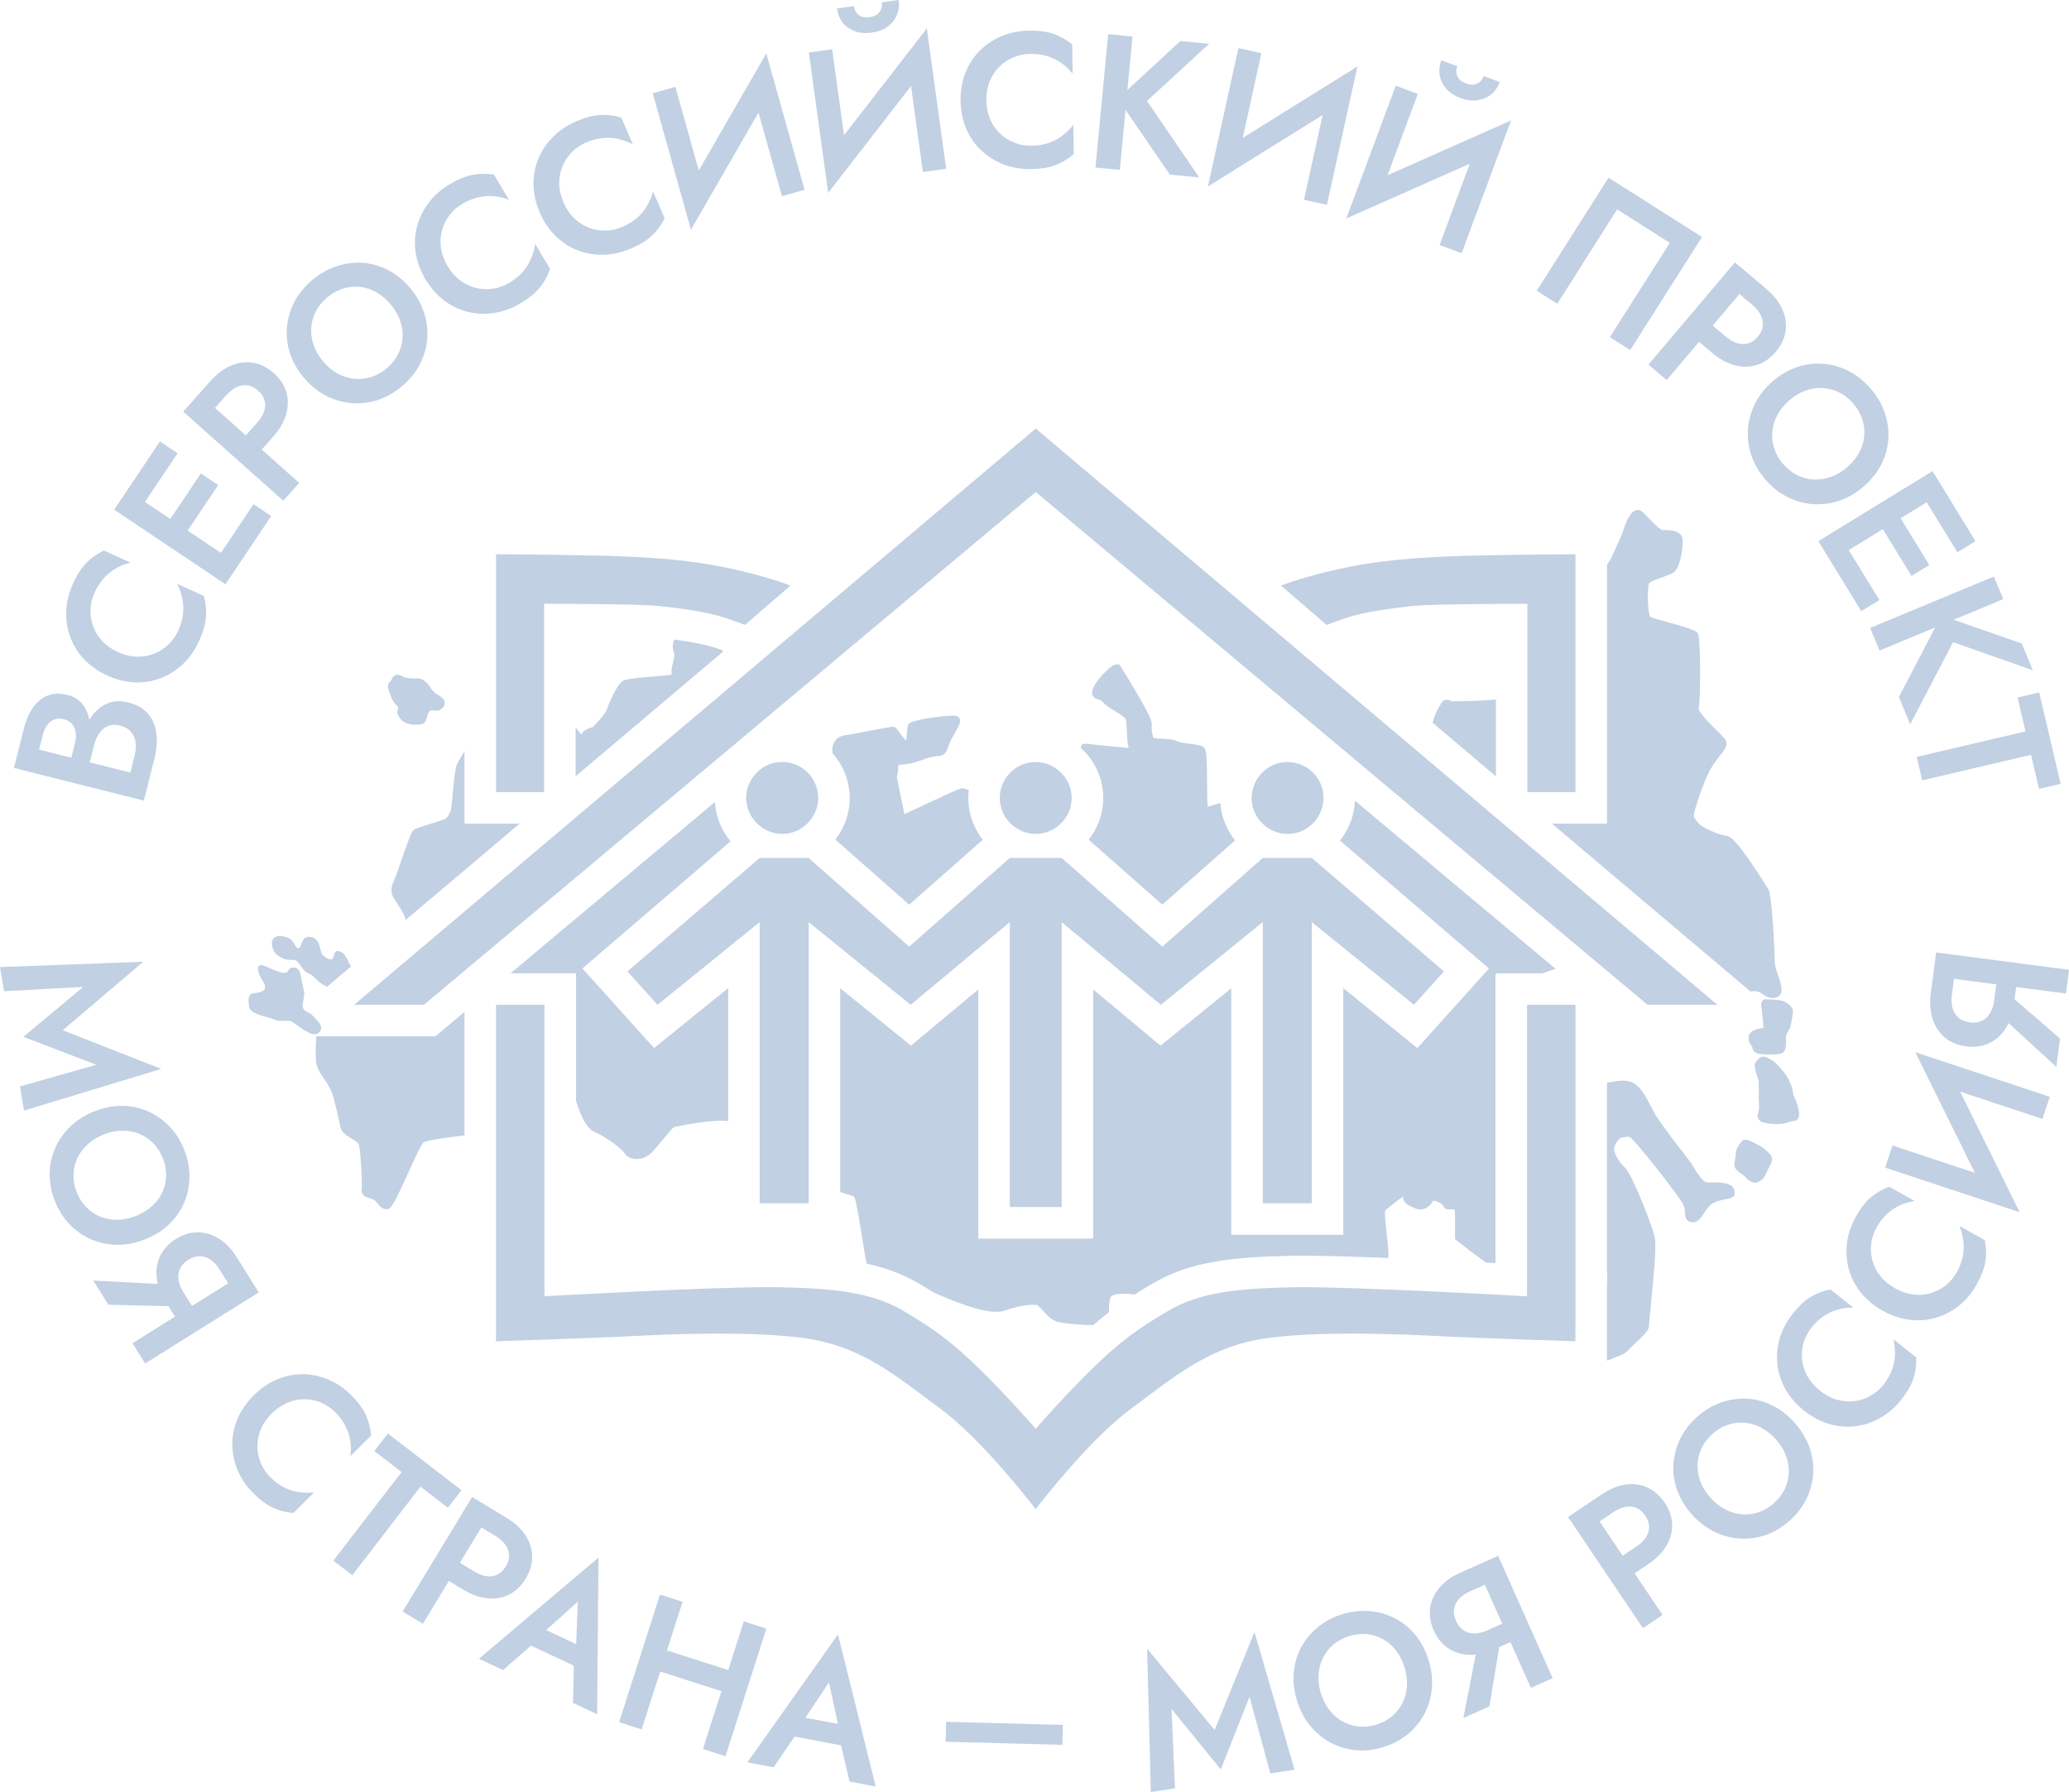 <?xml version="1.0" encoding="UTF-8"?><svg id="Layer_1" xmlns="http://www.w3.org/2000/svg" viewBox="0 0 923.77 800"><defs><style>.cls-1{fill:#c1d0e3;}</style></defs><path class="cls-1" d="M116.45,638.07c1.04-2.5,2.68-4.87,4.87-7.06,2.2-2.18,4.58-3.82,7.08-4.85,2.44-1.01,4.93-1.51,7.41-1.51h.22c2.56,.03,5.04,.55,7.37,1.52,2.34,.99,4.46,2.43,6.3,4.27,1.94,1.94,3.45,3.98,4.5,6.05,1.05,2.08,1.77,4.2,2.12,6.31,.35,2.1,.43,4.22,.22,6.29l-.1,.98,9.24-9.21v-.16c-.27-3.15-1.05-6.18-2.33-8.99-1.28-2.81-3.47-5.79-6.51-8.85-3.05-3.06-6.46-5.4-10.14-6.96-3.68-1.56-7.52-2.38-11.4-2.43-.11,0-.23,0-.34,0-3.78,0-7.54,.77-11.19,2.29-3.75,1.56-7.29,3.98-10.5,7.18-3.21,3.2-5.64,6.72-7.22,10.47-1.58,3.75-2.36,7.63-2.33,11.53,.03,3.9,.84,7.73,2.39,11.42,1.55,3.68,3.88,7.1,6.93,10.16,3.05,3.06,6.02,5.27,8.82,6.55,2.81,1.29,5.83,2.08,8.99,2.35h.16s9.23-9.18,9.23-9.18l-.95,.08c-2.02,.16-4.13,.07-6.27-.27-2.14-.34-4.26-1.05-6.33-2.12-2.07-1.06-4.1-2.58-6.03-4.52-1.85-1.86-3.28-3.99-4.25-6.32-.98-2.34-1.48-4.82-1.5-7.38-.02-2.56,.49-5.12,1.54-7.62h0Z"/><polygon class="cls-1" points="199.73 672.89 200.01 673.1 206.05 665.26 173.44 640.14 173.17 639.92 167.33 647.49 167.12 647.77 179.31 657.16 149.07 696.41 148.86 696.7 157.02 702.98 157.3 703.2 187.75 663.67 199.73 672.89"/><path class="cls-1" d="M227.28,711.85c2.94-1.46,5.44-3.86,7.42-7.13,1.98-3.26,2.96-6.59,2.91-9.91-.05-3.3-1.05-6.47-2.97-9.41-1.92-2.93-4.76-5.55-8.46-7.79l-15.38-9.33-30.84,50.84-.18,.3,9.03,5.48,11.61-19.13,6.35,3.85c3.7,2.24,7.34,3.56,10.82,3.9,3.49,.34,6.76-.22,9.69-1.68Zm-15.59-10.34l-6.35-3.85,9.58-15.79,6.35,3.85c1.9,1.15,3.38,2.47,4.4,3.92,1.01,1.43,1.55,2.97,1.63,4.6,.08,1.62-.43,3.33-1.49,5.09-1.04,1.71-2.32,2.94-3.8,3.64-1.49,.71-3.13,.92-4.82,.68-1.74-.26-3.58-.97-5.49-2.13Z"/><path class="cls-1" d="M255.84,759.98v.23s10.26,4.83,10.26,4.83l.5,.23,.63-69.95-52.98,44.83-.42,.35,10.56,4.96,.21,.1,12.5-10.93,19.11,8.97-.37,16.38Zm-11.99-32.29l14.14-12.68-.74,18.97-13.4-6.29Z"/><polygon class="cls-1" points="323.92 784.02 342.06 727.4 342.17 727.06 332.1 723.84 325.15 745.55 297.79 736.78 304.74 715.07 294.68 711.85 276.43 768.8 286.49 772.03 294.76 746.21 322.12 754.98 313.85 780.79 323.92 784.02"/><path class="cls-1" d="M345.41,788.95l9.36-13.7,20.75,3.91,3.73,15.96,.05,.22,11.7,2.2-16.68-67.15-.18-.74-40.43,57.1,11.47,2.16,.23,.04Zm24.7-37.92l4.03,18.56-14.55-2.74,10.52-15.82Z"/><polygon class="cls-1" points="422.45 768.65 422.22 777.54 473.97 778.92 474.32 778.93 474.56 770.04 422.81 768.66 422.45 768.65"/><polygon class="cls-1" points="560.1 728.57 542.32 772.3 512.17 736.03 513.82 800 524.6 798.32 523.07 762.91 545.06 789.93 557.89 757.48 567.19 791.69 577.98 790.01 560.1 728.57"/><path class="cls-1" d="M584.82,770.21c2.55,3.17,5.59,5.74,9.03,7.62,3.45,1.89,7.22,3.06,11.22,3.47,.97,.1,1.96,.15,2.95,.15,3.09,0,6.26-.49,9.46-1.46,4.23-1.28,7.96-3.24,11.09-5.82,3.11-2.57,5.62-5.65,7.44-9.13,1.82-3.48,2.92-7.31,3.28-11.35,.36-4.04-.11-8.24-1.4-12.46-1.28-4.23-3.22-7.97-5.77-11.13-2.54-3.17-5.58-5.7-9.05-7.53-3.46-1.82-7.25-2.94-11.26-3.32-4.04-.37-8.18,.07-12.36,1.34-4.19,1.27-7.88,3.2-10.98,5.74-3.1,2.54-5.62,5.57-7.48,9.01-1.87,3.44-2.99,7.24-3.34,11.28-.36,4.04,.11,8.24,1.39,12.46,1.28,4.22,3.22,7.97,5.76,11.14Zm3.89-22.71c.18-2.67,.85-5.18,1.99-7.45,1.13-2.26,2.71-4.26,4.68-5.92,1.97-1.66,4.37-2.93,7.14-3.77,2.01-.61,4.01-.92,5.95-.92,.67,0,1.34,.03,2,.11,2.56,.28,4.97,1.06,7.18,2.32,2.21,1.26,4.14,2.97,5.75,5.1,1.62,2.14,2.88,4.67,3.74,7.52,.86,2.86,1.21,5.66,1.02,8.34-.18,2.67-.85,5.18-1.99,7.45-1.13,2.27-2.71,4.26-4.68,5.92-1.97,1.66-4.35,2.92-7.06,3.74-2.71,.82-5.39,1.1-7.95,.81-2.56-.28-4.98-1.07-7.18-2.33-2.2-1.25-4.15-2.96-5.8-5.09-1.64-2.12-2.91-4.64-3.78-7.51-.86-2.84-1.21-5.65-1.02-8.34Z"/><path class="cls-1" d="M664.82,761.83l.17-.08,4.4-26.46,5.01-2.23,8.97,20.12,.14,.32,9.41-4.19,.32-.14-24.21-54.3-.14-.32-16.89,7.53c-3.9,1.74-7.04,3.99-9.31,6.69-2.29,2.71-3.69,5.74-4.15,9.02-.46,3.28,.08,6.68,1.61,10.12,1.51,3.39,3.67,6.04,6.41,7.88,2.74,1.85,5.93,2.83,9.48,2.94,.94,.03,1.89-.01,2.86-.11l-5.54,28.34,11.46-5.11Zm-11.37-34.03c-1.41-.93-2.55-2.34-3.36-4.17-.84-1.88-1.13-3.67-.88-5.32,.26-1.65,.99-3.16,2.18-4.48,1.2-1.34,2.82-2.47,4.8-3.35l6.78-3.03,7.76,17.4-6.78,3.02c-3.94,1.76-7.68,1.81-10.51-.08Z"/><path class="cls-1" d="M735.44,664.01c-3.02-1.34-6.33-1.76-9.79-1.25-3.46,.52-7.04,2-10.62,4.42l-14.92,10.06,33.23,49.3,.2,.29,8.77-5.91-12.51-18.56,6.16-4.15c3.59-2.42,6.31-5.17,8.08-8.18,1.78-3.02,2.63-6.22,2.54-9.5-.09-3.29-1.22-6.55-3.36-9.72-2.14-3.17-4.75-5.46-7.77-6.8Zm-.55,22.25c-.96,1.47-2.38,2.85-4.23,4.1l-6.16,4.15-10.32-15.31,6.16-4.15c1.84-1.24,3.66-2.03,5.4-2.35,1.72-.31,3.35-.16,4.86,.44,1.5,.61,2.84,1.78,3.99,3.49,1.12,1.66,1.69,3.34,1.71,4.98,.01,1.64-.46,3.21-1.41,4.66Z"/><path class="cls-1" d="M801.12,634.96c-2.96-3.27-6.31-5.83-9.96-7.61-3.65-1.78-7.48-2.77-11.39-2.95-3.9-.17-7.82,.43-11.61,1.8-3.79,1.37-7.36,3.55-10.61,6.48-3.24,2.93-5.76,6.26-7.48,9.88-1.72,3.62-2.71,7.43-2.93,11.34-.22,3.91,.39,7.83,1.79,11.63,1.41,3.82,3.62,7.41,6.58,10.68,2.96,3.28,6.31,5.84,9.96,7.61,3.66,1.78,7.5,2.81,11.42,3.04,.59,.04,1.18,.05,1.77,.05,3.33,0,6.63-.57,9.86-1.7,3.8-1.33,7.38-3.52,10.67-6.48,3.28-2.96,5.82-6.33,7.55-9.99,1.72-3.66,2.68-7.51,2.83-11.44,.16-3.93-.47-7.86-1.88-11.66-1.41-3.81-3.62-7.41-6.58-10.68Zm-4.18,29.58c-1.08,2.35-2.69,4.51-4.79,6.4-2.11,1.91-4.41,3.3-6.85,4.13-2.44,.84-4.96,1.16-7.48,.96-2.53-.2-5.02-.92-7.41-2.13h0c-2.39-1.22-4.61-2.96-6.62-5.18-2-2.21-3.51-4.6-4.48-7.1-.97-2.49-1.44-5.05-1.38-7.59,.06-2.53,.63-5,1.71-7.35,1.08-2.34,2.71-4.51,4.86-6.46,2.1-1.9,4.41-3.29,6.85-4.13,1.98-.67,4.01-1.02,6.05-1.02,.48,0,.96,.02,1.44,.05,2.53,.2,5.01,.93,7.38,2.16,2.37,1.23,4.59,2.98,6.59,5.2,2,2.21,3.51,4.6,4.48,7.1,.97,2.5,1.43,5.06,1.38,7.59-.06,2.53-.63,5.01-1.7,7.35Z"/><path class="cls-1" d="M845.4,597.95l.19,.94c.39,1.99,.55,4.1,.46,6.26-.09,2.15-.55,4.34-1.37,6.53-.81,2.17-2.08,4.37-3.78,6.52-1.63,2.05-3.58,3.72-5.78,4.96-2.21,1.24-4.62,2.03-7.16,2.34-2.53,.33-5.14,.11-7.75-.63-2.61-.75-5.16-2.1-7.58-4.02-2.42-1.92-4.32-4.1-5.64-6.47-1.32-2.37-2.12-4.86-2.39-7.4-.27-2.54-.05-5.07,.65-7.51,.7-2.44,1.89-4.71,3.51-6.75,1.69-2.14,3.54-3.89,5.48-5.18,1.93-1.29,3.96-2.24,6.02-2.84,2.06-.6,4.16-.92,6.23-.95h.98s-10.23-8.13-10.23-8.13l-.16,.03c-3.1,.62-6.01,1.75-8.66,3.35-2.65,1.6-5.35,4.13-8.03,7.5-2.68,3.38-4.61,7.04-5.74,10.88-1.13,3.84-1.49,7.75-1.09,11.61,.41,3.87,1.62,7.63,3.62,11.19,1.99,3.55,4.8,6.77,8.35,9.59,3.55,2.82,7.33,4.82,11.24,5.94,2.74,.8,5.5,1.19,8.23,1.19,1.17,0,2.33-.07,3.48-.22,3.87-.49,7.58-1.74,11.06-3.71,3.48-1.97,6.6-4.68,9.29-8.06,2.68-3.38,4.52-6.58,5.48-9.53,.95-2.94,1.39-6.03,1.29-9.2v-.16s-10.21-8.09-10.21-8.09Z"/><path class="cls-1" d="M744.14,169.67l14.45-17.08,5.73,4.84c3.33,2.82,6.75,4.71,10.15,5.62,3.42,.91,6.75,.87,9.89-.1,3.15-.97,5.99-2.95,8.46-5.87,2.47-2.92,3.95-6.06,4.41-9.35,.46-3.29-.06-6.58-1.52-9.8-1.45-3.21-3.89-6.27-7.22-9.08l-13.87-11.73-38.62,45.66,8.14,6.89Zm32.5-38.42l5.73,4.84c1.72,1.45,2.98,3,3.78,4.6,.78,1.59,1.09,3.21,.92,4.82-.17,1.61-.93,3.23-2.26,4.8-1.29,1.53-2.75,2.53-4.33,2.99-1.59,.45-3.23,.42-4.9-.11-1.69-.53-3.42-1.54-5.14-2.99l-5.72-4.84,11.92-14.1Z"/><path class="cls-1" d="M783.67,180.07c-1.85,3.62-2.93,7.45-3.23,11.4-.3,3.94,.2,7.89,1.47,11.73,1.28,3.86,3.41,7.52,6.34,10.89,2.93,3.38,6.26,6.02,9.91,7.84,3.65,1.82,7.49,2.88,11.44,3.14,.64,.04,1.28,.06,1.92,.06,3.3,0,6.6-.55,9.82-1.65,3.85-1.32,7.49-3.45,10.83-6.35,3.33-2.89,5.96-6.2,7.8-9.82,1.84-3.63,2.9-7.46,3.14-11.38,.24-3.92-.31-7.86-1.63-11.71-1.31-3.85-3.45-7.49-6.35-10.83-2.89-3.34-6.19-5.95-9.8-7.77-3.6-1.82-7.42-2.91-11.34-3.22-3.9-.32-7.86,.19-11.71,1.5-3.86,1.32-7.5,3.46-10.83,6.35-3.34,2.89-5.96,6.2-7.8,9.83Zm15.18-1.33c2.25-1.95,4.68-3.41,7.2-4.33,2.23-.81,4.5-1.21,6.76-1.21,.29,0,.59,0,.88,.02,2.54,.12,5.01,.76,7.36,1.9,2.34,1.14,4.5,2.84,6.41,5.04,1.88,2.16,3.23,4.52,4.04,6.99,.8,2.48,1.08,5.02,.85,7.55-.24,2.54-1.01,5.01-2.28,7.36-1.28,2.35-3.08,4.54-5.33,6.49s-4.67,3.41-7.2,4.33c-2.52,.92-5.12,1.31-7.64,1.2-2.55-.12-5.02-.76-7.36-1.9-2.34-1.14-4.47-2.81-6.35-4.98-1.88-2.16-3.24-4.51-4.04-6.99-.8-2.48-1.08-5.02-.84-7.55,.24-2.54,1-5.03,2.26-7.4,1.26-2.37,3.04-4.57,5.3-6.52Z"/><polygon class="cls-1" points="811.85 241.57 830.84 272.54 831.02 272.84 838.8 268.07 839.11 267.88 825.42 245.57 840.66 236.23 853.28 256.8 853.46 257.1 861.4 252.24 848.6 231.36 860.25 224.23 873.74 246.24 873.92 246.54 881.71 241.77 882.01 241.59 866.25 215.87 862.85 210.32 812.15 241.39 811.85 241.57"/><polygon class="cls-1" points="835 280.35 839.19 290.43 864.03 280.1 847.89 311.01 847.81 311.16 852.86 323.31 872.02 286.68 906.87 298.95 907.62 299.21 902.65 287.26 872.28 276.67 894.09 267.6 894.41 267.46 890.36 257.7 890.22 257.38 835.32 280.21 835 280.35"/><polygon class="cls-1" points="900.81 311.37 904.37 326.5 856.13 337.83 855.79 337.91 858.16 348.03 858.24 348.37 906.82 336.96 910.31 351.82 910.4 352.17 919.69 349.99 920.04 349.9 910.54 309.45 910.46 309.11 901.16 311.29 900.81 311.37"/><path class="cls-1" d="M886.21,553.66l-11.36-6.36,.33,.9c.71,1.91,1.2,3.96,1.45,6.11,.26,2.14,.15,4.38-.3,6.66-.46,2.28-1.37,4.65-2.7,7.04-1.28,2.29-2.94,4.25-4.92,5.82-1.99,1.58-4.24,2.74-6.68,3.46-2.44,.72-5.05,.93-7.75,.6-2.7-.32-5.43-1.24-8.13-2.75-2.7-1.52-4.92-3.36-6.6-5.48-1.68-2.13-2.87-4.46-3.54-6.92-.67-2.46-.86-4.99-.56-7.51,.31-2.51,1.11-4.95,2.38-7.23,1.34-2.39,2.88-4.4,4.59-5.98,1.7-1.58,3.55-2.85,5.48-3.77,1.94-.92,3.96-1.57,5.99-1.93l.97-.18-11.25-6.29-.14-.08-.15,.06c-2.96,1.12-5.66,2.7-8.02,4.7-2.36,2.01-4.62,4.93-6.72,8.69-2.11,3.77-3.43,7.69-3.93,11.66-.49,3.97-.23,7.89,.79,11.64,1.02,3.76,2.82,7.27,5.36,10.47,2.53,3.18,5.82,5.92,9.78,8.13,3.96,2.21,8.01,3.58,12.05,4.07,1.25,.15,2.49,.23,3.71,.23,2.74,0,5.43-.38,8.01-1.14,3.74-1.1,7.21-2.92,10.32-5.42,3.12-2.5,5.77-5.68,7.88-9.45,2.1-3.76,3.41-7.21,3.88-10.28,.47-3.05,.41-6.18-.2-9.29l-.03-.16Z"/><polygon class="cls-1" points="855.13 469.7 855.15 469.74 855.04 469.7 855.53 470.5 881.74 523.56 845.31 511.49 844.98 511.38 841.71 521.25 900.94 540.89 901.76 541.19 901.74 541.15 901.84 541.18 901.37 540.39 875.16 487.33 911.59 499.4 911.92 499.51 915.19 489.63 855.96 470 855.13 469.7"/><path class="cls-1" d="M922.39,443.51l1.38-10.56-58.96-7.71-.35-.04-2.4,18.34c-.56,4.24-.27,8.08,.84,11.44,1.11,3.37,2.97,6.14,5.52,8.25,2.55,2.11,5.74,3.42,9.47,3.91,3.68,.48,7.07,.02,10.07-1.35,3-1.38,5.51-3.58,7.46-6.55,.51-.78,.98-1.62,1.4-2.5l20.78,19.07,.5,.46,1.65-12.63-20.27-17.57,.71-5.44,22.19,2.9Zm-32.05,3.3c-.28,2.15-.91,4.02-1.85,5.56-.93,1.52-2.18,2.65-3.71,3.36-1.53,.71-3.3,.96-5.31,.68-2.05-.27-3.73-.95-4.99-2.03-1.27-1.08-2.17-2.49-2.68-4.2-.51-1.73-.63-3.7-.35-5.85l.96-7.36,18.89,2.47-.96,7.36Z"/><path class="cls-1" d="M334.32,362.09c.12,.31,.26,.61,.4,.91,.24,.5,.5,.98,.79,1.45,.34,.57,.72,1.11,1.14,1.63,.16,.2,.33,.4,.5,.6,.71,.83,1.5,1.57,2.37,2.24,0,0,0,0,0,0,2.71,2.07,6.06,3.35,9.74,3.35s7.02-1.28,9.72-3.35h0c1.05-.81,1.99-1.74,2.81-2.77,.1-.12,.21-.24,.3-.37,.33-.45,.63-.91,.92-1.39,.18-.3,.34-.61,.5-.93,.23-.45,.47-.9,.66-1.38,.72-1.82,1.14-3.78,1.14-5.86,0-8.87-7.2-16.05-16.06-16.05-3.33,0-6.42,1.01-8.98,2.73-.01,.01-.03,.02-.04,.03-.75,.51-1.43,1.09-2.09,1.72-.14,.14-.29,.27-.43,.42-.62,.64-1.19,1.32-1.7,2.06-.09,.13-.16,.26-.25,.39-.45,.69-.84,1.41-1.18,2.16-.06,.14-.14,.27-.2,.42-.35,.84-.61,1.72-.81,2.62-.04,.2-.08,.4-.12,.6-.17,.94-.29,1.9-.29,2.89s.12,1.94,.29,2.87c.04,.2,.07,.39,.11,.59,.19,.82,.43,1.62,.74,2.38Z"/><path class="cls-1" d="M559.95,362.09c.12,.32,.26,.61,.4,.92,.24,.5,.5,.98,.79,1.44,.34,.57,.72,1.11,1.14,1.64,.16,.2,.33,.4,.49,.6,.71,.83,1.5,1.57,2.37,2.24,0,0,0,0,0,0,2.71,2.07,6.05,3.35,9.73,3.35,7.46,0,13.67-5.1,15.48-11.98h0c.34-1.31,.58-2.65,.58-4.06,0-8.87-7.2-16.05-16.06-16.05-8.3,0-15.03,6.29-15.89,14.34-.06,.57-.17,1.12-.17,1.7,0,.99,.12,1.94,.29,2.87,.04,.2,.06,.4,.11,.59,.18,.82,.43,1.62,.74,2.38Z"/><path class="cls-1" d="M64.23,357.41l4.68-18.6c1.03-4.06,1.34-7.85,.94-11.26-.41-3.43-1.65-6.4-3.7-8.84-2.05-2.44-5.02-4.16-8.85-5.12-2.78-.7-5.34-.74-7.63-.13-2.28,.61-4.34,1.74-6.11,3.37-1.4,1.28-2.64,2.82-3.72,4.58-.43-2.67-1.4-4.99-2.88-6.89-1.64-2.11-3.95-3.55-6.85-4.28-2.5-.63-4.81-.73-6.87-.3-2.06,.43-3.94,1.34-5.57,2.72-1.61,1.37-3.03,3.13-4.2,5.24-1.17,2.1-2.12,4.57-2.81,7.31l-4.43,17.62,57.66,14.5,.34,.09Zm-30.72-25.76l-1.67,6.62-14.39-3.62,1.66-6.62c.65-2.58,1.83-4.56,3.49-5.87,1.66-1.3,3.58-1.66,5.91-1.08,1.51,.38,2.71,1.07,3.59,2.06,.88,.99,1.45,2.23,1.69,3.67,.25,1.46,.15,3.09-.28,4.83Zm26.63,5.56l-1.93,7.69-18.15-4.56,1.93-7.69c.4-1.59,.96-3.03,1.67-4.27,.7-1.22,1.55-2.25,2.54-3.07,.98-.81,2.09-1.34,3.31-1.58,1.23-.25,2.62-.18,4.14,.21,2.05,.51,3.66,1.43,4.77,2.7,1.12,1.28,1.83,2.84,2.1,4.64,.27,1.81,.14,3.81-.39,5.94Z"/><path class="cls-1" d="M37.51,294.27c2.78,2.97,6.28,5.43,10.41,7.31,4.12,1.88,8.28,2.9,12.36,3.04,.36,.01,.73,.02,1.09,.02,3.69,0,7.23-.66,10.54-1.96,3.64-1.43,6.96-3.56,9.88-6.35,2.91-2.78,5.3-6.21,7.11-10.18,1.8-3.95,2.83-7.54,3.06-10.66,.23-3.11-.09-6.24-.94-9.3l-.04-.16-11.85-5.39,.4,.86c.86,1.84,1.51,3.86,1.94,6.01,.42,2.12,.5,4.38,.23,6.72-.27,2.33-.99,4.79-2.13,7.31-1.1,2.41-2.59,4.52-4.45,6.27-1.86,1.76-4.01,3.12-6.41,4.06-2.38,.94-4.95,1.37-7.69,1.29-2.72-.09-5.52-.77-8.34-2.05-2.81-1.28-5.17-2.94-7.02-4.93-1.85-1.99-3.22-4.23-4.09-6.64-.86-2.41-1.25-4.93-1.15-7.49,.1-2.55,.71-5.07,1.8-7.48,1.15-2.51,2.52-4.67,4.1-6.41,1.58-1.74,3.32-3.18,5.18-4.27,1.85-1.09,3.81-1.92,5.82-2.47l.94-.26-11.73-5.33-.15-.07-.15,.07c-2.87,1.38-5.43,3.2-7.62,5.41-2.2,2.23-4.22,5.36-6.02,9.32-1.8,3.97-2.81,8.02-2.99,12.05-.18,4.03,.39,7.94,1.72,11.61,1.31,3.68,3.4,7.07,6.18,10.04Z"/><polygon class="cls-1" points="121.09 230.37 113.21 225.09 98.63 246.83 83.79 236.88 97.42 216.54 89.68 211.35 76.05 231.69 64.71 224.09 79.28 202.35 71.4 197.07 50.99 227.53 100.67 260.83 121.09 230.37"/><path class="cls-1" d="M126.47,223.54l6.86-7.71,.24-.26-16.71-14.88,4.99-5.6c2.9-3.26,4.88-6.63,5.87-10.01,.99-3.4,1.05-6.72,.16-9.89-.89-3.17-2.79-6.06-5.65-8.61-2.85-2.54-5.95-4.1-9.23-4.64-3.28-.55-6.59-.11-9.84,1.27-3.25,1.38-6.36,3.73-9.26,6.99l-11.85,13.3-.24,.26,44.41,39.54,.26,.24Zm-16.7-29.16l-13.79-12.28,4.99-5.6c1.49-1.67,3.06-2.91,4.69-3.66,1.6-.74,3.22-1.02,4.84-.8,1.61,.21,3.2,1.01,4.74,2.38,1.49,1.33,2.47,2.81,2.88,4.41,.41,1.59,.33,3.24-.24,4.89-.58,1.68-1.63,3.38-3.13,5.06l-4.99,5.6Z"/><path class="cls-1" d="M135.45,168.36c2.81,3.41,6.06,6.11,9.63,8.04,3.58,1.93,7.39,3.11,11.32,3.51,.98,.1,1.97,.15,2.95,.15,2.96,0,5.91-.45,8.81-1.33,3.88-1.19,7.59-3.23,11.04-6.07,3.45-2.85,6.17-6.12,8.08-9.72,1.91-3.6,3.06-7.42,3.42-11.35,.35-3.93-.09-7.9-1.3-11.78-1.22-3.88-3.27-7.58-6.07-10.98-2.81-3.4-6.05-6.11-9.63-8.04-3.58-1.93-7.38-3.08-11.3-3.42-3.92-.33-7.87,.12-11.75,1.34-3.88,1.22-7.57,3.26-10.98,6.07-3.41,2.82-6.1,6.05-8.01,9.61-1.91,3.56-3.09,7.34-3.5,11.25-.42,3.91,0,7.87,1.21,11.74,1.22,3.88,3.27,7.57,6.08,10.98Zm3.53-22.14c.18-2.54,.88-5,2.08-7.31,1.19-2.31,2.94-4.42,5.2-6.28,2.21-1.83,4.6-3.12,7.09-3.87,1.77-.52,3.58-.79,5.38-.79,.73,0,1.46,.04,2.18,.13,2.53,.3,4.99,1.13,7.3,2.46,2.33,1.34,4.47,3.19,6.36,5.48,1.9,2.29,3.29,4.75,4.15,7.3,.85,2.55,1.19,5.13,1.01,7.67-.18,2.55-.89,5-2.08,7.31-1.2,2.31-2.92,4.4-5.13,6.23-2.21,1.82-4.6,3.13-7.09,3.87-2.49,.74-5.03,.96-7.57,.66-2.54-.3-5.01-1.12-7.34-2.44-2.34-1.31-4.49-3.15-6.39-5.45-1.9-2.3-3.29-4.76-4.15-7.31-.85-2.54-1.19-5.12-1-7.66Z"/><path class="cls-1" d="M189.97,124.67c2.32,3.89,5.15,7.1,8.41,9.55,3.27,2.44,6.85,4.13,10.66,5.04,2.26,.54,4.56,.8,6.89,.8,1.61,0,3.22-.13,4.84-.38,3.98-.62,7.9-2.07,11.64-4.3,3.74-2.23,6.63-4.58,8.6-7.01,1.96-2.41,3.49-5.17,4.54-8.17l.05-.15-6.66-11.19-.16,.94c-.34,2-.96,4.03-1.84,6.04-.86,1.99-2.09,3.89-3.65,5.65-1.55,1.76-3.54,3.36-5.92,4.78-2.27,1.35-4.71,2.23-7.23,2.61-2.53,.38-5.08,.28-7.58-.32-2.5-.59-4.87-1.72-7.05-3.33-2.18-1.62-4.09-3.78-5.67-6.44-1.58-2.67-2.58-5.37-2.96-8.06-.38-2.68-.24-5.3,.44-7.78,.67-2.48,1.79-4.77,3.33-6.81,1.54-2.04,3.47-3.76,5.75-5.11,2.37-1.41,4.73-2.39,7.02-2.92,2.29-.52,4.54-.71,6.69-.55,2.15,.16,4.24,.6,6.2,1.3l.92,.33-6.59-11.07-.08-.14-.16-.03c-3.13-.51-6.28-.48-9.35,.09-3.07,.57-6.52,1.99-10.26,4.22-3.75,2.23-6.89,4.98-9.33,8.19-2.45,3.2-4.2,6.74-5.23,10.51-1.02,3.79-1.24,7.75-.65,11.78,.58,4.03,2.06,8.05,4.38,11.95Z"/><path class="cls-1" d="M248.09,105.39c2.92,2.84,6.25,4.99,9.92,6.39,3.41,1.3,7.02,1.95,10.75,1.95,.27,0,.55,0,.82-.01,4.03-.1,8.1-1.03,12.11-2.75,3.99-1.72,7.16-3.68,9.43-5.83,2.25-2.14,4.13-4.68,5.56-7.52l.08-.15-5.15-11.95-.28,.91c-.6,1.94-1.47,3.88-2.6,5.75-1.11,1.86-2.58,3.58-4.35,5.13-1.77,1.54-3.95,2.88-6.49,3.97-2.42,1.05-4.95,1.61-7.51,1.66-.14,0-.28,0-.42,0-2.41,0-4.78-.44-7.05-1.3-2.4-.91-4.6-2.33-6.56-4.22-1.95-1.89-3.56-4.28-4.78-7.12-1.23-2.84-1.86-5.66-1.89-8.37-.03-2.72,.46-5.3,1.44-7.67,.98-2.37,2.39-4.49,4.18-6.32,1.8-1.82,3.94-3.27,6.36-4.32,2.54-1.09,5.01-1.76,7.35-1.99,2.33-.22,4.59-.12,6.7,.33,2.12,.45,4.13,1.15,5.98,2.09l.87,.44-5.09-11.83-.07-.15-.16-.05c-3.05-.91-6.16-1.3-9.29-1.12-3.12,.17-6.73,1.13-10.72,2.85-4.01,1.73-7.47,4.05-10.32,6.9-2.84,2.86-5.04,6.14-6.54,9.75-1.5,3.62-2.23,7.52-2.17,11.59,.06,4.07,1,8.25,2.79,12.42,1.79,4.16,4.18,7.71,7.11,10.55Z"/><polygon class="cls-1" points="308.48 102.56 308.5 102.53 308.52 102.62 308.92 101.79 338.66 50.27 349.02 87.24 349.11 87.57 358.88 84.84 359.22 84.74 342.38 24.65 342.17 23.81 342.16 23.84 342.12 23.73 341.73 24.58 311.99 76.09 301.64 39.13 301.54 38.79 291.77 41.53 291.43 41.62 308.27 101.72 308.48 102.56"/><path class="cls-1" d="M376.12,9.91c1.29,1.72,3.06,3.04,5.28,3.93,1.52,.61,3.23,.91,5.11,.91,.85,0,1.75-.07,2.67-.19,3.01-.42,5.47-1.35,7.33-2.8,1.86-1.45,3.21-3.2,4.01-5.21,.8-2,1.06-4.09,.77-6.2l-.05-.35-7.21,.99-.35,.04,.05,.35c.1,.78,.02,1.64-.26,2.53-.27,.88-.83,1.68-1.67,2.38-.83,.7-2.04,1.16-3.58,1.38-1.54,.2-2.82,.09-3.78-.36-.96-.45-1.71-1.07-2.21-1.85-.51-.79-.83-1.59-.93-2.36l-.04-.35-7.56,1.04,.05,.35c.29,2.11,1.09,4.05,2.37,5.77Z"/><polygon class="cls-1" points="369.76 86.11 369.78 86.08 369.79 86.18 370.3 85.41 406.77 38.41 412.06 76.78 422.45 75.34 413.93 13.52 413.84 12.66 413.82 12.69 413.8 12.58 413.29 13.37 376.83 60.37 371.54 22 361.14 23.43 369.66 85.25 369.76 86.11"/><path class="cls-1" d="M438.13,67.15c2.84,2.68,6.19,4.78,9.95,6.23,3.61,1.39,7.55,2.1,11.71,2.1,.17,0,.35,0,.52,0,4.35-.06,8.03-.66,10.95-1.77,2.91-1.12,5.61-2.74,8.02-4.82l.12-.11-.18-13.02-.61,.73c-1.3,1.56-2.84,3-4.6,4.31-1.75,1.29-3.77,2.33-5.99,3.07-2.22,.75-4.75,1.15-7.51,1.19h-.3c-2.54,0-4.98-.45-7.28-1.35-2.38-.93-4.53-2.3-6.4-4.06-1.87-1.76-3.36-3.91-4.44-6.41-1.08-2.49-1.65-5.32-1.69-8.41-.04-3.09,.45-5.94,1.46-8.46,1.01-2.51,2.44-4.71,4.26-6.52,1.82-1.81,3.94-3.24,6.29-4.24,2.36-.99,4.89-1.52,7.53-1.55h.42c2.6,0,4.99,.33,7.13,.98,2.24,.69,4.28,1.65,6.07,2.87,1.79,1.22,3.37,2.64,4.72,4.22l.63,.75-.18-12.88v-.16l-.13-.1c-2.47-2.01-5.21-3.56-8.15-4.6-2.95-1.04-6.65-1.51-10.99-1.47-4.35,.06-8.45,.87-12.18,2.43-3.72,1.55-7.01,3.74-9.78,6.5-2.78,2.76-4.95,6.09-6.44,9.88-1.51,3.78-2.24,8-2.17,12.53,.06,4.53,.91,8.73,2.52,12.47,1.61,3.75,3.87,7.01,6.72,9.7Z"/><polygon class="cls-1" points="502.53 49.05 522.23 77.82 522.33 77.95 535.43 79.2 512.1 45.08 539.29 20.08 539.87 19.55 527.15 18.34 526.99 18.32 503.37 40.16 505.61 16.64 505.65 16.29 494.78 15.25 489.14 74.44 489.1 74.79 499.98 75.83 502.53 49.05"/><polygon class="cls-1" points="539.29 83.27 539.32 83.26 539.3 83.35 540.04 82.81 590.53 51.35 582.2 89.18 592.45 91.44 605.88 30.5 606.1 29.66 606.06 29.68 606.08 29.57 605.34 30.13 554.85 61.58 563.18 23.75 552.93 21.49 539.5 82.43 539.29 83.27"/><path class="cls-1" d="M645.56,39.42c1.53,1.83,3.72,3.28,6.51,4.32,2.08,.77,4.03,1.16,5.85,1.16,.67,0,1.32-.05,1.94-.16,2.33-.4,4.35-1.3,6-2.68,1.65-1.38,2.87-3.1,3.62-5.1l.12-.33-7.15-2.67-.12,.33c-.27,.74-.75,1.45-1.43,2.11-.65,.64-1.53,1.08-2.6,1.3-1.07,.21-2.35,.05-3.81-.49-1.46-.54-2.52-1.25-3.16-2.11-.64-.85-1-1.76-1.08-2.68-.08-.94,.03-1.79,.3-2.52l.12-.33-7.15-2.67-.12,.33c-.74,2.01-.96,4.09-.64,6.21,.32,2.13,1.26,4.13,2.79,5.96Z"/><polygon class="cls-1" points="601.06 97.55 601.1 97.54 601.06 97.63 601.87 97.19 656.25 73.08 642.85 109.05 642.73 109.38 652.57 113.04 674.36 54.57 674.69 53.76 674.65 53.78 674.69 53.67 673.87 54.12 619.5 78.23 632.9 42.27 633.02 41.94 623.18 38.27 601.39 96.75 601.06 97.55"/><polygon class="cls-1" points="722.02 93.49 745.52 108.41 718.97 150.24 718.77 150.54 727.85 156.3 759.72 106.1 759.91 105.81 718.48 79.51 718.18 79.32 686.32 129.51 686.13 129.81 695.28 135.62 722.02 93.49"/><polygon class="cls-1" points="71.96 477.19 28.03 459.92 63.17 430 63.94 429.35 .4 431.72 0 431.74 1.8 442.5 37.19 440.56 10.89 462.48 10.43 462.86 43.02 475.32 8.92 485.01 10.73 495.78 70.99 477.49 71.96 477.19"/><path class="cls-1" d="M52.72,555.69c4.06,0,8.2-.84,12.29-2.5,4.09-1.66,7.65-3.92,10.58-6.73,2.93-2.82,5.18-6.08,6.69-9.69,1.51-3.61,2.28-7.48,2.31-11.51,.02-4.03-.8-8.14-2.44-12.19-1.64-4.05-3.89-7.56-6.7-10.43-2.81-2.86-6.05-5.1-9.64-6.64-3.58-1.54-7.44-2.32-11.49-2.32h-.05c-4.06,0-8.2,.84-12.29,2.5-4.1,1.66-7.66,3.92-10.58,6.73-2.92,2.81-5.21,6.07-6.78,9.68-1.57,3.6-2.4,7.47-2.45,11.48-.06,4.02,.75,8.15,2.41,12.25,1.66,4.11,3.94,7.65,6.78,10.53,2.84,2.88,6.13,5.1,9.76,6.6,3.61,1.5,7.49,2.25,11.54,2.25h.05Zm-.57-11.15c-2.52,0-4.94-.44-7.17-1.32-2.35-.92-4.48-2.32-6.31-4.14-1.83-1.82-3.3-4.07-4.36-6.7-1.06-2.63-1.57-5.27-1.52-7.85,.06-2.58,.62-5.06,1.67-7.35,1.05-2.31,2.59-4.4,4.56-6.23,1.97-1.83,4.37-3.32,7.13-4.44,2.78-1.12,5.54-1.71,8.22-1.76,.14,0,.29,0,.43,0,2.52,0,4.93,.44,7.17,1.32,2.36,.93,4.49,2.32,6.31,4.13,1.83,1.81,3.31,4.09,4.39,6.78,1.07,2.63,1.57,5.27,1.52,7.85-.06,2.58-.62,5.05-1.68,7.36-1.06,2.31-2.59,4.39-4.57,6.18-1.98,1.8-4.38,3.28-7.15,4.4-2.76,1.11-5.53,1.71-8.22,1.77-.14,0-.29,0-.44,0Z"/><path class="cls-1" d="M115.51,576.96l-9.81-15.68c-2.26-3.62-4.93-6.41-7.92-8.3-3.01-1.89-6.21-2.85-9.51-2.85h-.02c-3.3,0-6.59,1.01-9.77,3-3.15,1.97-5.48,4.48-6.92,7.45-1.44,2.98-1.98,6.28-1.59,9.8,.1,.93,.27,1.87,.51,2.81l-28.16-1.5-.67-.04,6.65,10.64,.1,.16,26.82,.67,2.91,4.65-18.67,11.68-.3,.19,5.65,9.03,50.41-31.53,.3-.19Zm-29.77,6.05l-3.94-6.29c-1.15-1.84-1.86-3.68-2.11-5.47-.24-1.77,0-3.43,.72-4.96,.73-1.53,1.97-2.84,3.66-3.9,1.71-1.07,3.4-1.61,5.03-1.61h.11c1.66,.03,3.26,.55,4.74,1.54,1.5,1.01,2.84,2.45,3.99,4.29l3.94,6.29-16.15,10.11Z"/><polygon class="cls-1" points="766.77 448.56 733.56 420.48 723.15 411.68 462.44 191.32 334.13 299.77 205.65 408.37 166.44 441.51 158.11 448.56 189.27 448.56 334.71 326.67 462.44 219.62 595.59 331.22 636.64 365.62 735.6 448.56 766.77 448.56"/><path class="cls-1" d="M603.37,252.87c-19.11,3.69-31.42,8.54-31.42,8.54l20.36,17.59s.71-.38,7.81-2.85c8.64-3.03,21.13-4.61,30.51-5.61,9.39-1.01,51.32-1.01,51.32-1.01v84.07h21.46v-106.17s-26.32,.16-44.03,.57c-17.69,.44-36.88,1.19-56.01,4.86Z"/><path class="cls-1" d="M332.58,278.98l20.36-17.57s-12.33-4.86-31.44-8.54c-19.11-3.7-38.32-4.45-56.01-4.86-17.69-.41-44.01-.59-44.01-.59v106.18h21.46v-84.07s41.92,0,51.3,1.01c9.41,1.01,21.9,2.59,30.53,5.61,7.1,2.47,7.79,2.79,7.81,2.83Z"/><path class="cls-1" d="M703.42,591.37v-142.8h-21.64v130.12s-37.72-2.14-69.38-3.31c-.03,0-.06,0-.09,0-1.38-.05-2.75-.1-4.11-.15-.26-.01-.51-.02-.77-.03-1.14-.04-2.27-.08-3.39-.11-.34-.01-.68-.02-1.02-.03-1.02-.03-2.02-.06-3.01-.09-.39-.01-.78-.02-1.16-.03-.93-.03-1.84-.05-2.74-.08-.41-.01-.83-.02-1.24-.03-.83-.02-1.65-.04-2.45-.06-.44,0-.87-.02-1.3-.03-.8-.01-1.57-.03-2.35-.04-.37,0-.76-.01-1.12-.02-.79-.01-1.53-.02-2.28-.03-.33,0-.68,0-1-.01-1.03-.01-2.02-.01-2.97-.01-1.57,0-3,.01-4.29,.04-24.9,.51-41.5,2.27-55.57,10.55-1.31,.77-2.54,1.51-3.74,2.24-.82,.5-1.63,.99-2.4,1.48,0,0,0,0-.01,0-10.45,6.52-17.67,12.22-28.06,22.39-12.33,12.07-24.9,26.5-24.9,26.5,0,0-12.59-14.43-24.9-26.5-12.33-12.06-20.12-17.83-34.21-26.13-14.09-8.28-30.69-10.04-55.59-10.55-1.29-.02-2.73-.04-4.29-.04-28.65,0-100.34,4.07-100.34,4.07v-130.12h-21.64v150.22s43.01-1.42,58.08-2.17c8.58-.43,24.57-1.26,41.58-1.26,12.93,0,26.45,.48,37.74,1.99,26.17,3.52,41.92,17.51,61.05,31.58,19.11,14.07,42.51,44.78,42.51,44.78,0,0,23.38-30.71,42.51-44.78,19.11-14.07,34.88-28.06,61.05-31.58,11.29-1.51,24.8-1.99,37.73-1.99,17.01,0,33,.83,41.58,1.26,15.1,.75,58.1,2.17,58.1,2.17v-7.42Z"/><polygon class="cls-1" points="293.57 448.56 339.19 411.64 339.19 506.07 339.19 537.16 361.06 537.16 361.06 527.71 361.06 411.64 406.6 448.56 450.87 411.64 450.87 538.84 474.01 538.84 474.01 411.64 518.28 448.56 563.81 411.64 563.81 537.16 585.69 537.16 585.69 411.64 631.3 448.56 644.7 433.66 585.69 383.01 563.81 383.01 518.95 422.61 474.01 383.01 450.87 383.01 405.93 422.61 361.06 383.01 339.19 383.01 280.15 433.66 293.57 448.56"/><path class="cls-1" d="M452.71,368.93h0c2.71,2.08,6.05,3.35,9.73,3.35s7.02-1.28,9.72-3.35c0,0,0,0,0,0,.87-.66,1.65-1.41,2.37-2.23,.17-.2,.34-.4,.5-.61,.41-.52,.79-1.05,1.13-1.62,.29-.47,.56-.96,.8-1.46,.14-.3,.28-.6,.4-.91,.31-.77,.56-1.56,.74-2.39,.04-.2,.07-.39,.11-.59,.17-.94,.29-1.89,.29-2.87s-.11-1.99-.29-2.94c-.1-.51-.26-.99-.4-1.48-.11-.38-.21-.77-.35-1.14-.24-.65-.54-1.27-.86-1.88-.08-.14-.15-.28-.23-.42-.4-.7-.83-1.36-1.33-1.99-2.94-3.75-7.46-6.21-12.6-6.21-8.88,0-16.06,7.18-16.06,16.05,0,1.25,.17,2.45,.45,3.62h0c.85,3.69,2.98,6.85,5.88,9.08Z"/><g><path class="cls-1" d="M173.95,309.32c.53,1.49,.8,2.24,1.75,3.87,.62,1.08,1.32,1.65,1.79,2.03,.12,.1,.28,.23,.28,.3,0,.38-.07,.63-.16,.96-.21,.73-.51,1.84,.45,3.3l.26,.4c.78,1.23,1.37,2.03,3.78,2.87,1.03,.34,2.28,.49,3.47,.49,1.66,0,3.18-.29,3.83-.78,.61-.48,.81-1.18,1.14-2.34,.19-.66,.63-2.22,.98-2.56,.32-.3,.54-.54,.77-.81h.14c.42,.02,.74,.05,1.08,.1,1.01,.15,2.52,.36,3.87-.87,.9-.83,1.29-1.74,1.18-2.71-.17-1.52-1.57-2.51-2.78-3.22-1.48-.85-1.68-1.07-2.26-1.73l-.71-.77c-.37-.37-.45-.55-.6-.86-.32-.65-.66-1.27-1.68-2.18-1.95-1.75-2.85-2.06-5.65-1.94-2.25,.1-4.32-.43-5.03-.82-.58-.35-1.38-.82-2.32-.82-1.14,0-2.1,.7-2.57,1.87l-.35,.83c-.36,.22-.7,.54-.95,.97-.55,.93-.57,2.08-.08,3.41l.36,.99Z"/><path class="cls-1" d="M787.38,446.18l-.53,.61c-.72,.84-.56,1.91-.33,3.39,.08,.53,.18,1.08,.18,1.51,0,.5,.11,1.46,.25,2.57,.16,1.3,.49,4,.45,4.45-.23,.18-1.12,.35-1.66,.46-.72,.14-1.44,.29-2.05,.52-1.92,.75-3.15,1.76-2.94,4.28,.14,1.36,.52,1.91,1.04,2.54,.12,.15,.27,.33,.47,.63,.07,.1,.09,.2,.13,.46,.12,.67,.38,2.07,2.4,2.71,.92,.29,3.17,.45,5.39,.45s4.39-.16,5.24-.5c2.31-.96,2.12-4.21,1.94-7.42-.03-.63,.47-1.49,.96-2.32,.58-.98,1.17-1.99,1.31-3.16,.11-.8,.26-1.65,.42-2.47,.2-1.09,.39-2.13,.45-2.9,.24-2.5-2.41-4.07-3.42-4.67-1.16-.67-2.96-1.08-8.74-1.21l-.94,.06Z"/><path class="cls-1" d="M786.09,511.72c-.05-.03-4.92-2.86-6.38-2.86h-1.35l-.52,.52c-.13,.13-3.06,3.15-2.8,5.63,.02,.29-.16,1.23-.27,1.87-.26,1.4-.51,2.71-.31,3.72,.3,1.46,1.78,2.58,3.68,3.88,.31,.21,.58,.38,.67,.46,.09,.09,.15,.19,.23,.27,.42,.55,.9,1.1,2.01,1.82,.96,.62,1.74,.94,2.53,.94s1.58-.32,2.55-.94c1.44-.94,2.27-2.82,2.94-4.33,.15-.35,.3-.67,.39-.86l.3-.51c.81-1.37,2.03-3.44,1.06-5.28-.88-1.6-3.58-3.66-4.74-4.35Z"/><path class="cls-1" d="M802.48,493.2c-.32-1.11-.73-2.05-1.11-2.92-.45-1.04-.81-1.86-.87-2.65-.15-2.57-2.13-6.24-2.8-7.31-.89-1.46-4.58-5.81-6.15-6.76-1.97-1.21-3.24-1.87-4.3-1.87-.41,0-1.69,0-3.52,2.77l-.29,.45v.53c0,1.07,.57,3.39,.95,4.46,.44,1.14,.86,2.77,.86,3.2v1.15c.04,1.42,.08,3.7,0,4.76-.05,.68,0,1.73,.06,2.86,.07,1.27,.15,2.84,.02,3.64-.07,.4-.17,.75-.26,1.06-.29,.99-.83,2.84,1.16,4.08,1.2,.75,4.36,1.16,7.07,1.16,1.39,0,2.67-.11,3.5-.33,.76-.21,1.39-.4,1.94-.56,.96-.29,1.6-.49,2.08-.49,.74,0,1.42-.34,1.86-.93,.59-.78,1.03-2.14-.18-6.28Z"/><path class="cls-1" d="M667.88,312.25c-4.17,.48-11.47,.8-19.7,.8-.09-.01-.33-.13-.49-.21-1.92-.92-3.36-.48-4.32,1.3-.17,.33-.38,.7-.62,1.1-1.02,1.77-2.4,4.17-2.89,7-.11,.08-.3,.16-.45,.23l28.47,24.07v-34.3Z"/><path class="cls-1" d="M185,370.3c-1.12,.7-1.98,2.75-5.78,13.75-1.29,3.75-2.63,7.63-3.3,9.06-2.12,4.56-1.02,6.57,.95,9.48,1.74,2.61,3.24,4.93,3.99,7.01,.05,.15,.12,.48,.19,1.14l50.94-43.05h-24.59v-32.39c-1.84,3-3.23,5.55-3.43,6.03-.85,2.14-1.29,6.99-1.75,12.13-.3,3.36-.71,7.96-1.13,8.88-1.02,2.23-1.48,2.63-2.3,3.22-.62,.36-4.25,1.49-6.65,2.24-4.52,1.41-6.43,2.03-7.14,2.5Z"/><path class="cls-1" d="M194.39,462.63h-53.18c-.32,5.68-.4,11.15,.27,13.21,.69,2.1,1.86,3.79,3.1,5.58,1.64,2.37,3.33,4.83,4.37,8.78,1.52,5.72,2.23,9.03,2.74,11.44l.4,1.83c.46,2.09,2.64,3.43,4.76,4.72,1.33,.81,3.15,1.92,3.38,2.71,.81,2.66,1.58,18.41,1.29,20.02-.53,2.74,2.14,3.58,3.58,4.03,.7,.22,1.42,.44,1.97,.77,.58,.35,1.02,.92,1.49,1.52,.78,1.03,1.86,2.43,3.93,2.58,1.97,.19,3.23-1.82,9.63-15.94,2.46-5.42,5.83-12.85,6.92-13.81,1.38-1.05,10.19-2.17,14.42-2.71,1.71-.22,2.96-.38,3.94-.52v-55.1l-9.09,7.62-3.92,3.29Z"/><path class="cls-1" d="M322.49,290.27c-.69-.24-1.47-.51-2.37-.83-5.18-1.81-12.78-3.08-18.96-3.91-.79,1.6-1.15,3.81-.24,5.79,.44,.98-.03,2.84-.46,4.48-.34,1.31-.65,2.54-.65,3.69,0,.66,.06,1.18,.15,1.66,0,0,0,0,0,0-.74,.25-4.67,.57-7.83,.82-9.49,.76-13.1,1.21-14.4,2.22-2.61,1.96-6.32,11.06-6.92,12.88-.44,1.35-3.78,5.1-6.19,7.54-1.99,.56-4.28,1.53-4.92,3.04-.05,.11-.09,.2-.14,.28-.44-.51-1.12-1.34-1.84-2.24-.26-.32-.48-.59-.71-.87v21.72l65.81-55.62-.32-.65Z"/><path class="cls-1" d="M768.21,527.98c-1.79-.2-3.12-.18-4.41-.13-2.11,.08-2.6,.09-4.14-1.74-1.95-2.29-2.97-4.12-3.72-5.46-.44-.78-.78-1.36-1.08-1.73-.92-1.15-12.92-16.49-15.69-21.21-.63-1.08-1.28-2.32-1.94-3.6-2.54-4.9-5.42-10.46-9.9-11.4-.89-.19-1.84-.27-2.81-.27-2.51,0-5.14,.53-7.03,1.02v84.46c.06,.5,.15,.98,.15,1.5,0,1.4-.06,2.64-.15,3.8v34.17c.99-.26,1.91-.59,2.71-1,.86-.44,1.57-.69,2.22-.92,1.58-.56,3.08-1.09,5.23-3.42,.86-.93,1.98-1.98,3.11-3.03,3.46-3.23,5.43-5.16,5.43-7.06,0-.42,.29-3.2,.58-6.14,1.4-13.91,2.84-29.07,2.13-33.02-.91-5.11-10.41-28.96-13.32-31.49-2.45-2.16-5.55-6.97-4.83-9.17,1.01-3.04,2.82-4.39,3.34-4.39,.65,0,1.18-.1,1.69-.2,.74-.15,1.1-.23,2.03,.18,2.56,1.66,22.1,26.44,23.76,30.11,.62,1.4,.68,2.58,.73,3.64,.07,1.38,.2,3.95,3.35,4.15,2.37,.09,3.76-1.96,5.25-4.17,1.19-1.76,2.54-3.75,4.3-4.56,2.06-.93,4.09-1.31,5.57-1.58,1.71-.32,4.06-.75,3.68-3.11,0-2.92-2.37-3.79-6.22-4.25Z"/><path class="cls-1" d="M781.65,442.71c.11-.03,.24-.07,.34-.11,.22-.08,.56-.21,2.33-.04,1.03,.1,1.84,.65,2.77,1.29,1.45,.99,3.25,2.23,5.98,1.45,.88-.27,1.56-.82,1.97-1.6,.98-1.88,.1-4.47-1-7.75-.78-2.3-1.65-4.91-1.65-6.9,0-3.36-1.21-29.77-2.91-32.26-.16-.24-.59-.91-1.2-1.86-11.5-17.91-15.07-21.53-17.34-21.75-3.06-.32-10.74-3.55-12.41-5.49-2.08-2.46-2.33-2.85-2.33-3.77,.12-1.68,4.28-14.89,7.52-20.55,1.39-2.41,2.91-4.38,4.14-5.97,2-2.59,3.45-4.46,2.81-6.5-.35-1.04-1.55-2.25-4.25-4.89-2.3-2.25-8.4-8.23-8-9.98,.9-3.82,.95-30.86-.32-33.21-.72-1.29-2.92-2.12-13.89-5.19-3.19-.9-6.81-1.91-7.32-2.12-1.34-1.69-1.52-13.41-.58-15.16,.55-.74,4.06-2,5.95-2.68,2.18-.78,4.05-1.45,5.13-2.2,2.61-1.84,3.61-9.66,3.72-10.55,.57-4.81-.3-5.8-.66-6.21-1.8-2.09-5.24-2.06-8.21-2.08-1.23-.21-4.98-4.11-6.59-5.78-1.72-1.78-2.51-2.59-2.96-2.81-.39-.27-.87-.41-1.4-.41-3.31,0-5.42,5.8-5.98,7.58h0c-.9,2.9-2.33,6.03-3.71,9.06-.53,1.17-1.06,2.32-1.57,3.46-.78,1.86-1.68,3.24-2.53,4.28v115.67h-24.61l82.98,70.13,5.79,4.9Z"/><path class="cls-1" d="M326.2,375.61c-4.05-4.81-6.61-10.9-7-17.58l-91.24,76.47h29.23v56.98c2.43,7.95,5.16,12.54,8.32,13.86,4.96,2.05,12.18,7.59,13.4,9.51,.9,1.42,2.57,2.34,4.58,2.53,2.77,.26,5.67-.91,7.7-3.1,1.28-1.35,2.93-3.33,4.54-5.29,1.78-2.14,4.47-5.39,5.07-5.78,1.69-.54,18.79-3.75,24.31-2.74v-59.36l-22.69,18.36-10.38,8.4-8.94-9.92-13.42-14.9-9.65-10.71,10.94-9.39,55.2-47.37Z"/><path class="cls-1" d="M405.94,403.85l32.87-28.97c-4.06-5.13-6.5-11.6-6.5-18.64,0-1.19,.09-2.36,.23-3.51-1.42-.6-2.36-.87-3.02-.81-1.09,.08-3.91,1.34-14.54,6.33-3.64,1.71-7.55,3.55-11.18,5.2l-3.27-15.94-.1-.88c.52-1.53,.56-2.84,.58-3.82,.02-.44,.03-1.05,.09-1.17,.01-.01,.33-.27,1.83-.36,3.7-.23,6.39-1.18,8.99-2.1,1.29-.46,2.56-.91,3.94-1.23,1.06-.27,1.9-.34,2.58-.4,2.32-.2,3.92-.61,4.96-4.3,.5-1.75,1.79-4.04,2.93-6.06,1.75-3.1,2.57-4.65,2.28-5.99-.1-.47-.47-1.3-1.75-1.61-.3-.07-.8-.11-1.45-.11-4.86,0-18.16,1.87-19.59,3.61-.61,.75-.71,1.81-.86,3.94-.06,.92-.19,2.65-.43,3.56-.89-.71-2.24-2.65-2.81-3.46-1.25-1.8-1.88-2.71-3.1-2.71-1.32,0-19.98,3.66-20.09,3.66-.99,.07-3.61,.24-5.36,2.25-1.19,1.37-1.7,3.26-1.53,5.62,0,.09,.01,.16,.02,.26,4.78,5.33,7.72,12.35,7.72,20.05,0,6.98-2.41,13.4-6.41,18.52l32.96,29.09Z"/><path class="cls-1" d="M598.24,375.23l55.63,47.75,10.93,9.38-9.63,10.71-13.4,14.9-8.94,9.93-10.38-8.4-22.69-18.36v110.1h-50.02v-110.06l-22.6,18.33-8.99,7.29-8.88-7.41-21.18-17.67v111.21h-51.29v-111.21l-21.19,17.67-8.88,7.41-8.99-7.29-22.6-18.33v90.95c3.03,.92,5.77,1.8,6.26,2.14,.83,1.41,2.44,11.41,3.5,18.03,1.07,6.7,1.64,10.04,2.08,11.83,8.58,1.87,16.19,4.69,23.5,8.98,2.31,1.36,4.42,2.65,6.45,3.92,12.77,5.61,25.32,10.17,31.51,8.08,8.75-2.97,12.39-2.72,14.58-2.57,.49,.16,1.7,1.51,2.51,2.4,1.9,2.12,4.28,4.75,7.2,5.31,1.14,.23,9.33,1.4,15.36,1.27,2.34-2.02,4.67-3.92,7.04-5.73,.01-2.12,.06-6.33,1.2-7.25,1.5-1.23,7.82-1.22,10.16-.58,2.47-1.57,5.05-3.17,7.93-4.86,16.59-9.77,34.74-11.93,62.43-12.5,1.37-.03,2.89-.04,4.57-.04,9.57,0,23.65,.44,38.29,1.02,.05-.22,.13-.44,.16-.67,.22-1.75-.19-5.33-.67-9.48-.41-3.61-1.1-9.56-.73-11.09,.37-.29,.88-.71,1.49-1.21,1.26-1.03,4.48-3.67,6.54-4.99-.01,.22,0,.47,.02,.73,.27,2.56,3.09,3.66,4.96,4.39,.29,.12,.57,.22,.78,.31,1.13,.51,2.55,.5,3.89-.01,1.57-.61,2.8-1.8,3.67-3.5,.91-.22,2.83,.55,3.91,1.55,.52,.47,.65,.71,.75,.91,.74,1.37,1.67,1.37,3.51,1.37l.83-.02c.21,0,.47-.03,.65,0,.08,.38,.17,1.22,.17,3.07v10.21l.66,.53c2.39,1.91,8.5,6.73,13.22,9.95,1.45,.07,2.86,.15,4.18,.22v-129.33h20.92c1.45-.53,3.54-1.22,5.94-1.98l-89.61-75.1c-.26,6.73-2.72,12.91-6.72,17.81Z"/><path class="cls-1" d="M492.58,356.24c0,7.04-2.45,13.51-6.51,18.64l32.87,28.97,32.51-28.7c-3.74-4.62-6.13-10.37-6.6-16.65-.04,.01-.07,.02-.11,.03-1.48,.43-2.53,.73-3,.86-.56,.15-1.07,.32-1.54,.48-.28,.09-.63,.21-.9,.28-.07-.27-.14-.73-.2-1.51-.11-1.51-.12-4.69-.14-8.04-.06-12.75-.27-15.56-1.25-16.71-.96-1.1-2.86-1.39-6.4-1.84-2.13-.27-4.78-.61-5.88-1.2-1.53-.8-3.73-.9-6.06-1.01-1.5-.07-4-.18-4.42-.46-.69-2.1-.88-3.67-.73-6.23,.11-1.71-1.96-6.25-12.6-23.6-.64-1.04-1.06-1.73-1.17-1.92l-.77-1.02-.99-.03s-.04,0-.06,0c-2.84,0-8.17,6.62-9.1,8.05-1.32,2-2.44,3.95-1.73,5.66,.4,1,1.31,1.65,2.67,1.94,.94,.21,1.3,.57,2.1,1.36,.55,.54,1.18,1.16,2.09,1.83,.68,.49,1.64,1.08,2.7,1.72,1.57,.96,4.85,2.95,5.22,3.82,.35,1.07,.42,2.73,.51,4.83,.05,1.22,.11,2.59,.23,4.13,.12,1.74,.39,3.04,.6,3.99-2.44-.19-8.37-.8-12.51-1.22-5.28-.55-6.66-.68-7.03-.68-1.13,0-1.63,.53-1.9,1.81,6.18,5.52,10.1,13.52,10.1,22.43Z"/><path class="cls-1" d="M142.9,460.36c1.76-2.64-1.79-5.16-3.15-6.82-1.37-1.66-3.47-1.7-4.32-3.28-.85-1.58,.54-5.05,.41-6.89-.13-1.84-.96-4.14-1.48-7.36-.52-3.21-1.51-4.27-3.85-4.07-2.34,.19-1.06,2.61-4.09,2.35-3.03-.26-8.32-3.56-9.9-3.46-1.58,.1-1.64,1.61-.93,3.76,.71,2.15,3.06,4.57,2.76,6.43s-3.37,2.26-5.39,2.42c-2.02,.16-2.34,2.65-1.68,6.17,.67,3.52,9.28,4.45,11.36,5.58,2.08,1.13,6.21,0,7.63,.85,1.43,.85,4.64,3.49,6.58,4.35,0,0,4.01,3.04,6.06-.04Z"/><path class="cls-1" d="M125.69,427.57c3.13,1.6,4.79,.48,6.39,1.18,1.61,.71,3.29,4.92,5.16,5.57,1.86,.65,2.28,1.21,4.61,3.47,1.08,1.05,2.5,1.92,4.16,2.73l10.67-9.03c-1.32-2.25-2.36-5.92-4.82-6.73-3.42-1.12-2.21,2.9-3.64,3.36-1.43,.45-3.08-.72-4.3-1.96-1.22-1.24-.57-7.18-5.19-7.89-4.62-.71-3.82,5.25-5.6,5.01-1.78-.24-1.24-3.66-5.54-4.99-4.3-1.33-6.6,.56-6.13,3.64,.35,2.35,1.12,4.03,4.25,5.63Z"/></g></svg>